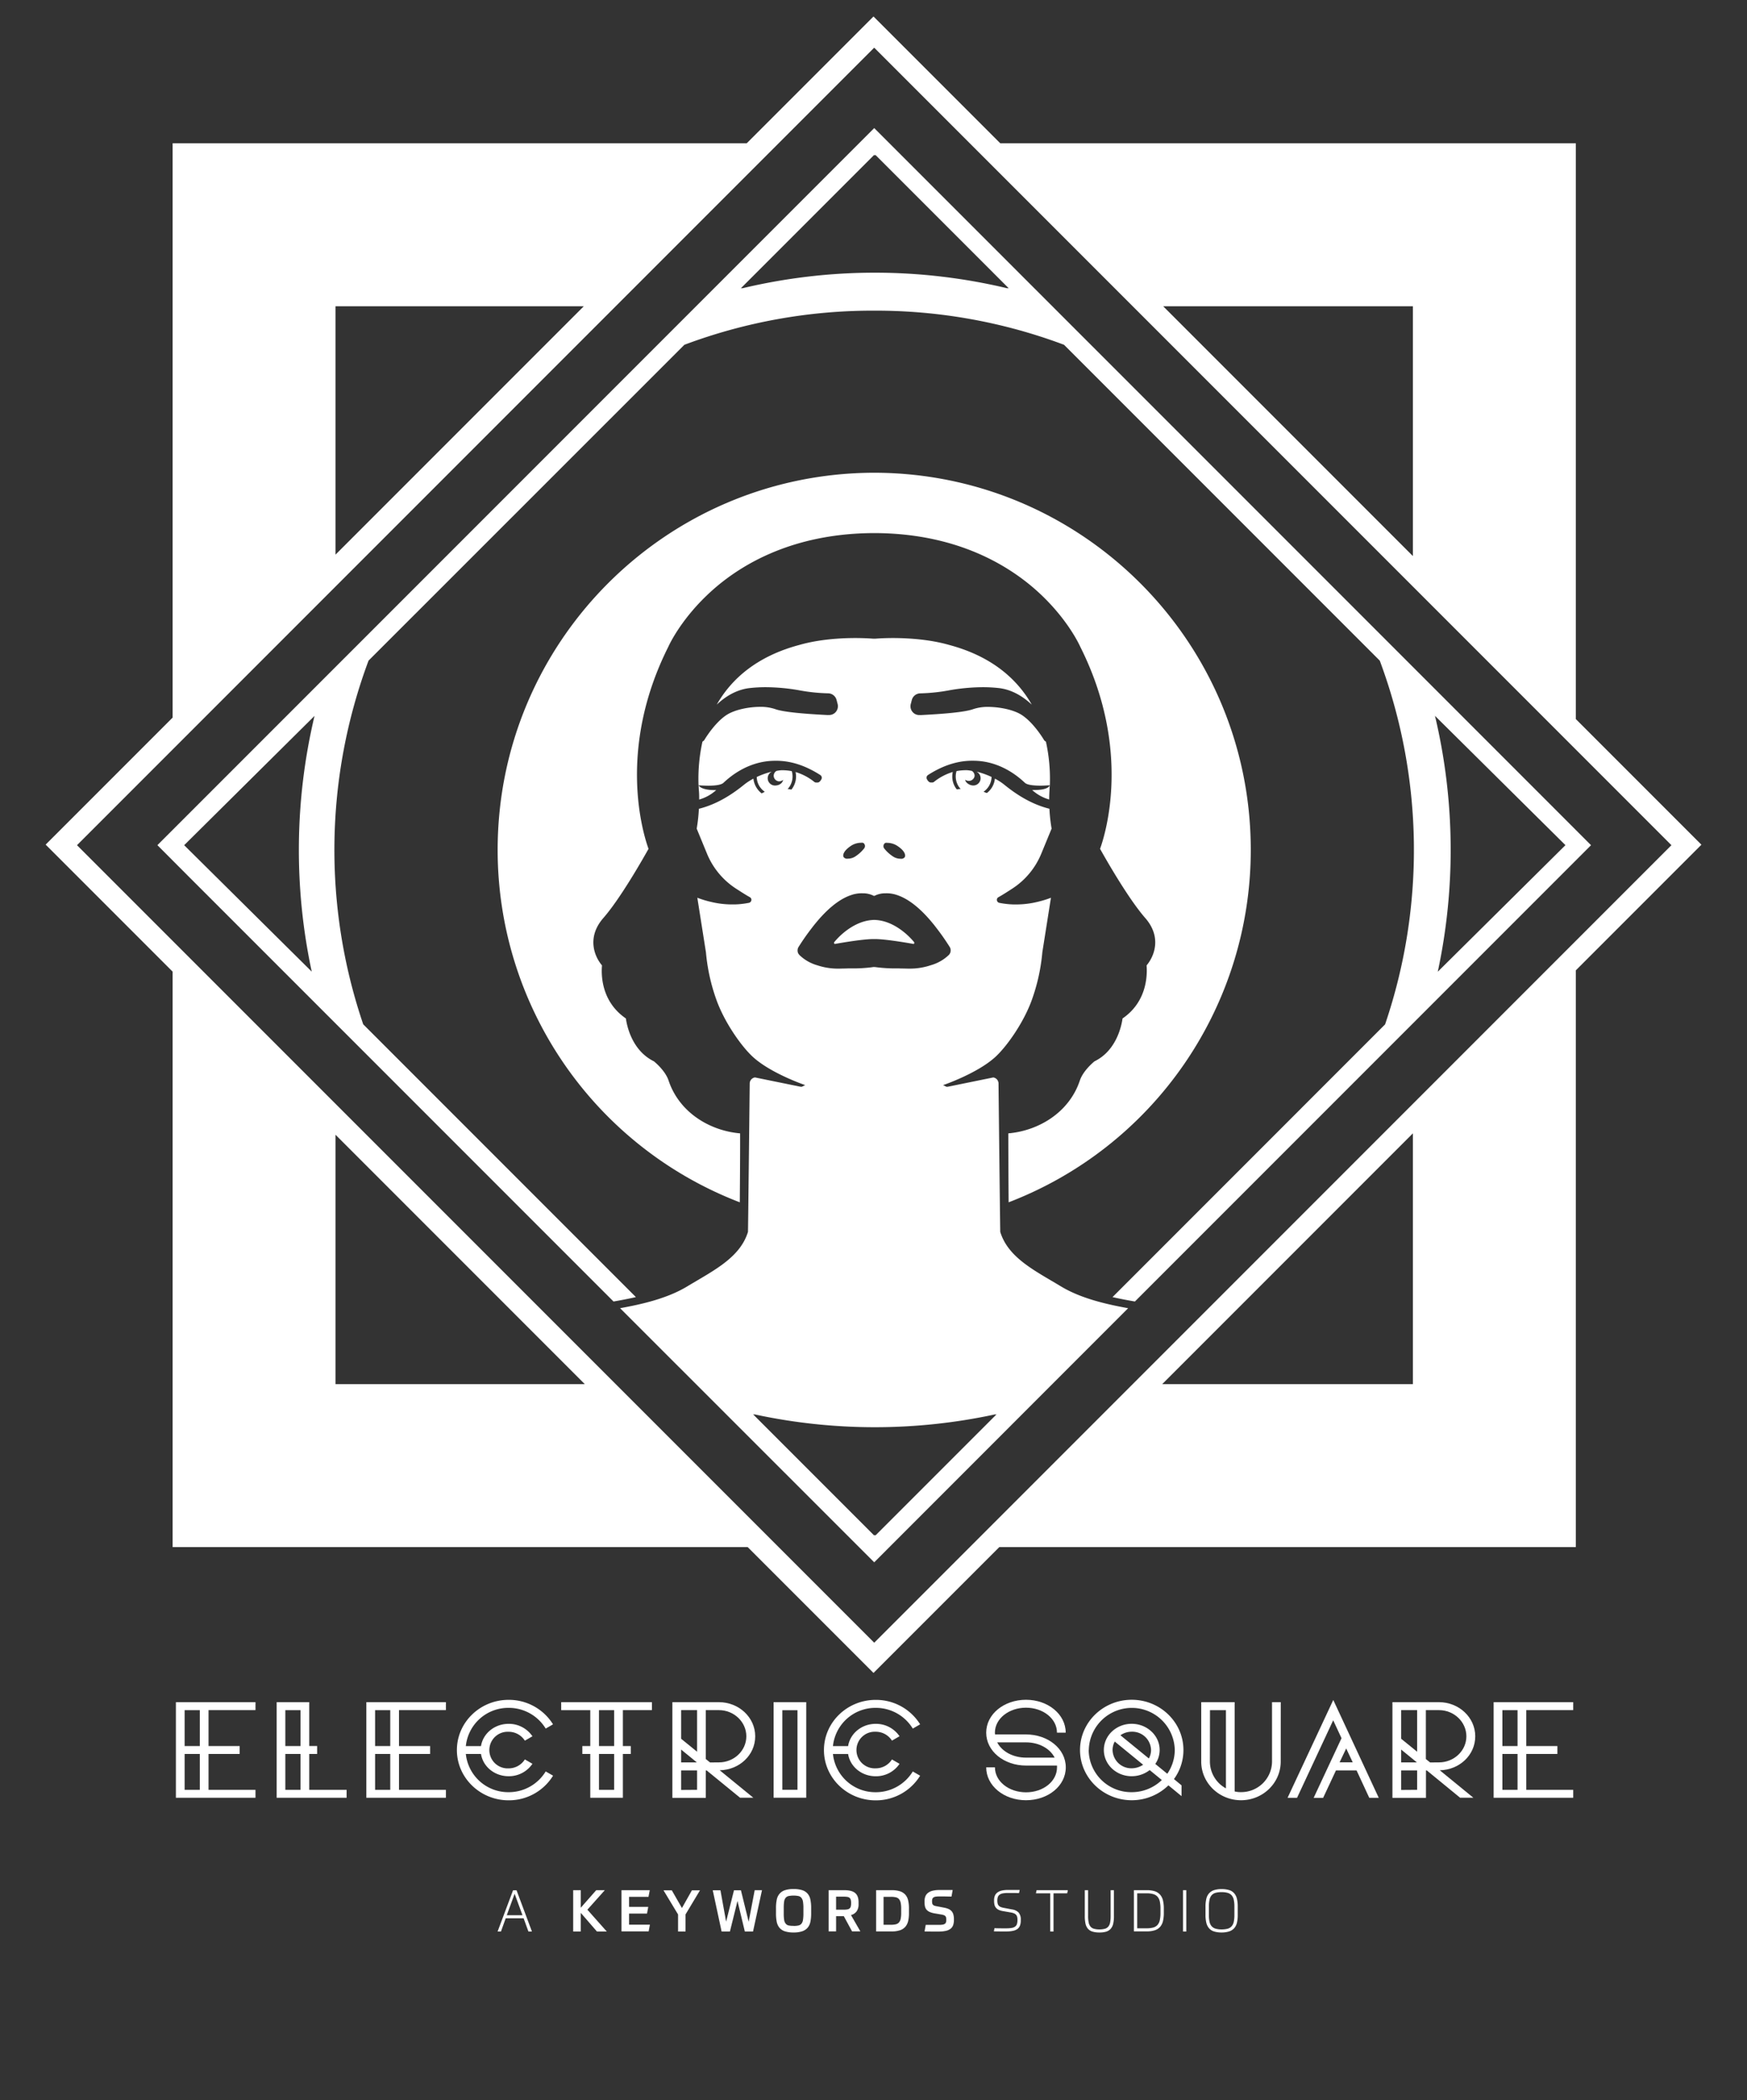 <svg xmlns="http://www.w3.org/2000/svg" viewBox="0 0 922 1108"><rect x="0" y="0" width="922" height="1108" fill="#333333" stroke="none"/><title>electric_square_logo_white_transparent</title><g id="Layer_3" data-name="Layer 3"><path d="M110.06,921.14h16.42v4.18H110.06v18.94h24.77v4.17h-42V898h42v4.18H110.06Zm-4.61,0V902.21h-8v18.93Zm0,23.12V925.32h-8v18.94Z" fill="#fff"/><path d="M167.37,925.32H163.2v18.94h19.73v4.17H146V898H163.2v23.11h4.17Zm-8.78-4.18V902.21h-8v18.93Zm0,23.12V925.32h-8v18.94Z" fill="#fff"/><path d="M210.57,921.14H227v4.18H210.57v18.94h24.77v4.17h-42V898h42v4.18H210.57Zm-4.61,0V902.21h-8v18.93Zm0,23.12V925.32h-8v18.94Z" fill="#fff"/><path d="M291.86,909.69,288,911.93A22.79,22.79,0,0,0,268.39,901a22.49,22.49,0,0,0-22.54,20.16h8c1.08-6.69,7.2-11.73,14.55-11.73A15,15,0,0,1,281,916l-4,2.3a10.13,10.13,0,0,0-8.64-4.68,9.66,9.66,0,1,0,0,19.3A10.11,10.11,0,0,0,277,928.2l4,2.3a14.94,14.94,0,0,1-12.6,6.56c-7.35,0-13.47-5-14.55-11.74h-8a22.48,22.48,0,0,0,22.54,20.16A22.8,22.8,0,0,0,288,934.54l3.89,2.23a27.36,27.36,0,0,1-23.47,13c-15,0-27.29-11.88-27.29-26.5s12.24-26.5,27.29-26.5A27.38,27.38,0,0,1,291.86,909.69Z" fill="#fff"/><path d="M328.73,921.14h4.17v4.18h-4.17v23.11H311.52V925.32h-4.18v-4.18h4.18V902.21H296.18V898h47.88v4.18H328.73Zm-4.61,0V902.21h-8v18.93Zm0,23.12V925.32h-8v18.94Z" fill="#fff"/><path d="M379.41,898c10.59,0,19.16,8.06,19.16,18s-8.36,17.71-18.73,17.93l17.72,14.47h-7L372.93,934h-.43v14.47H354.86V898Zm-11.52,4.18h-8.42v15.12l8.42,6.84ZM359.47,923v6.76h8.28Zm8.42,21.24V934h-8.42v10.3Zm11.52-14.48c8,0,14.48-6.19,14.48-13.75s-6.49-13.82-14.48-13.82H372.5V928l2.23,1.8Z" fill="#fff"/><path d="M408.28,898h17.21v50.4H408.28Zm12.6,46.23v-42h-8v42Z" fill="#fff"/><path d="M485.61,909.69l-3.88,2.24A22.81,22.81,0,0,0,462.14,901a22.49,22.49,0,0,0-22.54,20.16h8c1.08-6.69,7.2-11.73,14.54-11.73a15,15,0,0,1,12.6,6.55l-4,2.3a10.13,10.13,0,0,0-8.64-4.68,9.66,9.66,0,1,0,0,19.3,10.11,10.11,0,0,0,8.64-4.68l4,2.3a14.94,14.94,0,0,1-12.6,6.56c-7.34,0-13.46-5-14.54-11.74h-8a22.48,22.48,0,0,0,22.54,20.16,22.82,22.82,0,0,0,19.59-10.94l3.88,2.23a27.36,27.36,0,0,1-23.47,13c-15.05,0-27.29-11.88-27.29-26.5s12.24-26.5,27.29-26.5A27.38,27.38,0,0,1,485.61,909.69Z" fill="#fff"/><path d="M562.44,914.09h-4.61c0-7.42-7.35-13.18-16.35-13.18s-16.41,5.76-16.41,13.18l.07.93h16.34c11.6,0,21,7.56,21,17.36s-9.36,17.35-21,17.35-21-7.63-21-17.35h4.61c0,7.41,7.34,13.17,16.41,13.17s16.35-5.76,16.35-13.17v-.94H541.48c-11.59,0-21-7.56-21-17.35s9.43-17.36,21-17.36S562.44,904.37,562.44,914.09Zm-36.15,5.11c2.45,4.82,8.35,8.06,15.19,8.06H556.6c-2.44-4.82-8.28-8.06-15.12-8.06Z" fill="#fff"/><path d="M624.57,923.23a25.91,25.91,0,0,1-5,15.34l4,3.31v5.69l-6.92-5.69a27.73,27.73,0,0,1-19.37,7.85c-15,0-27.29-11.88-27.29-26.5s12.24-26.5,27.29-26.5S624.57,908.61,624.57,923.23Zm-50,0a22.45,22.45,0,0,0,22.68,22.25,22.87,22.87,0,0,0,15.92-6.41l-6.41-5.25a15.51,15.51,0,0,1-9.51,3.24c-8.13,0-14.68-6.2-14.68-13.83s6.55-13.82,14.68-13.82,14.77,6.19,14.77,13.82a12.9,12.9,0,0,1-2.31,7.35l6.34,5.18A22.23,22.23,0,0,0,620,923.23a22.69,22.69,0,0,0-45.37,0Zm13.75-4.46a9.45,9.45,0,0,0-1.15,4.46,9.89,9.89,0,0,0,10.08,9.65,10.93,10.93,0,0,0,6.05-1.87Zm3-3.31,15,12.24a9.26,9.26,0,0,0,1.16-4.47,9.91,9.91,0,0,0-10.16-9.65A10.43,10.43,0,0,0,591.31,915.46Z" fill="#fff"/><path d="M675.91,929.35c0,11.24-9.36,20.38-20.95,20.38s-21-9.14-21-20.38V898h17.64v47.09a13.11,13.11,0,0,0,3.39.36,16.24,16.24,0,0,0,16.34-16.13V898h4.61Zm-37.37,0A16.17,16.17,0,0,0,647,943.47V902.21h-8.42Z" fill="#fff"/><path d="M715.94,934H705.07l-6.77,14.47h-5L708,917l-4.39-9.44-19.08,40.9h-5l24.12-51.62,24,51.62h-5Zm-5.47-11.59L707,929.71h6.91Z" fill="#fff"/><path d="M759.43,898c10.58,0,19.15,8.06,19.15,18s-8.35,17.71-18.72,17.93l17.71,14.47h-7L753,934h-.44v14.47H734.87V898Zm-11.52,4.18h-8.43v15.12l8.43,6.84ZM739.48,923v6.76h8.28Zm8.43,21.24V934h-8.43v10.3Zm11.52-14.48c8,0,14.47-6.19,14.47-13.75s-6.48-13.82-14.47-13.82h-6.92V928l2.24,1.8Z" fill="#fff"/><path d="M805.51,921.14h16.41v4.18H805.51v18.94h24.77v4.17h-42V898h42v4.18H805.51Zm-4.61,0V902.21h-8v18.93Zm0,23.12V925.32h-8v18.94Z" fill="#fff"/><path d="M560,678.69c-13.76-8.31-27.89-15.09-32.1-28.78-.06-.17-.75-63.42-.92-78.31a3.25,3.25,0,0,0-2.77-3.18L500,573.36l-.12-.06-.34.06-1.8-.89s18.27-6.21,27.78-15.06c6-5.6,14.69-17.91,19-29.78a100.41,100.41,0,0,0,5.58-25.21l4.55-28.8a51.79,51.79,0,0,1-7.11,2.17,47.49,47.49,0,0,1-10.69,1.36h-1.18l-.86,0a44.65,44.65,0,0,1-7.37-.84,1.66,1.66,0,0,1-1.32-1.88,1.58,1.58,0,0,1,.81-1.1l.13-.08c1.69-.92,4.47-2.68,7.34-4.55a40.13,40.13,0,0,0,15.13-18.29L555,437.14a85.08,85.08,0,0,1-1.15-10.47c-10.42-2.6-18.65-8.48-24.07-12.89a29.22,29.22,0,0,0-4.71-3,10.9,10.9,0,0,1-4.25,7.6l-1.73-.66.39-.33a9.65,9.65,0,0,0,3.83-7.5,42.55,42.55,0,0,0-8-2.82,3.84,3.84,0,0,1-1.63,7.32c-1.86,0-3.94-1.28-4.33-3,2.94,1.65,5-.61,5-2.15a3,3,0,0,0-1.45-2.54,18,18,0,0,0-2.58-.37h-1.08a28,28,0,0,0-4.42.47,9.74,9.74,0,0,0,1.68,8.87l.49.53-2.06.24a10.87,10.87,0,0,1-2.09-9.17,29.09,29.09,0,0,0-9.91,5.22,1.71,1.71,0,0,1-1.35.3c-1.12.21-1.93-.82-2.41-1.77a1.68,1.68,0,0,1,.59-2.15c8.9-5.74,17-7.66,23.93-7.53,15.46,0,25.59,10.21,27.29,11.7,1.3,1.14,4.85,1.42,7.93,1.44,2.56,0,4.66-.2,4.66-.2l0,.05.5,0a91,91,0,0,0-2.08-23.09,2.37,2.37,0,0,1-1.09-1c-.06-.1-6.27-10.6-13.44-14.05-4.54-2.18-10.68-3.22-16-3.26a23.87,23.87,0,0,0-7.75,1.15c-3.55,1.35-12.53,2.39-27.44,3.16a4.24,4.24,0,0,1-.62,0l-.25,0a4.65,4.65,0,0,1-4.73-5.83l.56-2.14a4.68,4.68,0,0,1,4.5-3.48,95,95,0,0,0,14.85-1.54,103.41,103.41,0,0,1,18.15-1.71,77.13,77.13,0,0,1,8.17.43c7.15.77,13,4.45,17.62,8.76-7.56-13.25-20.81-25.42-43.67-31.51-10.3-2.93-21.53-3.6-29.51-3.62-4.62,0-8,.23-9.39.34h-1.11c-1.35-.11-4.77-.33-9.39-.34-8,0-19.21.69-29.51,3.62-22.86,6.09-36.11,18.26-43.67,31.51,4.58-4.31,10.47-8,17.62-8.76a77.13,77.13,0,0,1,8.17-.43,103.41,103.41,0,0,1,18.15,1.71A95,95,0,0,0,437,365.77a4.68,4.68,0,0,1,4.5,3.48l.56,2.14a4.65,4.65,0,0,1-4.73,5.83l-.25,0a4.24,4.24,0,0,1-.62,0c-14.91-.77-23.89-1.81-27.44-3.16a23.87,23.87,0,0,0-7.75-1.15c-5.29,0-11.43,1.08-16,3.26-7.17,3.45-13.38,13.95-13.44,14.05a2.37,2.37,0,0,1-1.09,1,91,91,0,0,0-2.08,23.09c.1,0,2.57.17,5.13.19,3.08,0,6.63-.3,7.93-1.44,1.7-1.49,11.83-11.68,27.29-11.7,7-.13,15,1.79,23.93,7.53a1.68,1.68,0,0,1,.59,2.15c-.48.95-1.29,2-2.4,1.77a1.72,1.72,0,0,1-1.36-.3,29.09,29.09,0,0,0-9.91-5.22,11,11,0,0,1,.27,2.36,11.23,11.23,0,0,1-2.44,6.9l-2-.33.49-.53a9.74,9.74,0,0,0,1.68-8.87,28,28,0,0,0-4.42-.47h-1.08a16.6,16.6,0,0,0-2.58.37,3,3,0,0,0-1.45,2.54,3,3,0,0,0,2.68,2.94,3.42,3.42,0,0,0,2.33-.79c-.8,3.12-4.22,3-4.33,3a3.84,3.84,0,0,1-1.63-7.32,42.55,42.55,0,0,0-8,2.82,9.65,9.65,0,0,0,3.83,7.5l.39.33-1.62.82a11.37,11.37,0,0,1-4.36-7.76,29.22,29.22,0,0,0-4.71,3c-5.42,4.41-13.65,10.29-24.07,12.89a85.08,85.08,0,0,1-1.15,10.47l5.45,13.24a40.13,40.13,0,0,0,15.13,18.29c2.87,1.87,5.65,3.63,7.34,4.55l.13.08a1.58,1.58,0,0,1,.81,1.1,1.66,1.66,0,0,1-1.32,1.88,44.65,44.65,0,0,1-7.37.84l-.85,0h-1.19a47.31,47.31,0,0,1-10.68-1.36,51.6,51.6,0,0,1-7.12-2.17l4.55,28.8a100.41,100.41,0,0,0,5.58,25.21c4.3,11.87,13,24.18,19,29.78,9.51,8.85,27.79,15.06,27.79,15.06l-1.81.89-.33-.06-.13.06-24.23-4.94a3.25,3.25,0,0,0-2.77,3.18c-.17,14.89-.86,78.14-.92,78.31-4.21,13.69-18.33,20.47-32.1,28.78-10.58,6.39-24,9.41-35.39,11.47L461.38,824.21l134-134.05C584.06,688.1,570.62,685.08,560,678.69Zm-93-233.9a2.12,2.12,0,0,1,1.24-.14,9.84,9.84,0,0,1,5,1.39c4.57,2.87,4.83,5.34,4.2,6.24a2.31,2.31,0,0,1-2.17.75,7.12,7.12,0,0,1-4.14-1.3,19.13,19.13,0,0,1-4.49-4.14A2,2,0,0,1,467.06,444.79ZM449.47,446a9.84,9.84,0,0,1,5-1.39,2.11,2.11,0,0,1,1.24.14,2,2,0,0,1,.38,2.8,19.13,19.13,0,0,1-4.49,4.14,7.1,7.1,0,0,1-4.14,1.3,2.31,2.31,0,0,1-2.17-.75C444.64,451.38,444.9,448.91,449.47,446Zm-27.62,57.74a3.15,3.15,0,0,1-.91-2.44,3.21,3.21,0,0,1,.47-1.66c1.31-2.09,3.57-5.55,6.47-9.33,8-10.61,14.8-15.58,20.15-17.68l.12-.05c.4-.16.78-.29,1.15-.41l.43-.14c.44-.14.87-.26,1.29-.35l.26-.05c.45-.1.88-.17,1.3-.23h0a16.12,16.12,0,0,1,2.71-.13,12.51,12.51,0,0,1,5.64,1.23,1.53,1.53,0,0,0,.41.14,1.59,1.59,0,0,0,.4-.14,12.51,12.51,0,0,1,5.64-1.23,16.12,16.12,0,0,1,2.71.13h0c.42.06.86.13,1.3.23l.26.05c.42.09.85.21,1.29.35l.43.14c.37.12.75.25,1.15.41l.12.05c5.35,2.1,12.17,7.07,20.15,17.68,2.9,3.78,5.16,7.24,6.47,9.33a3.49,3.49,0,0,1-.44,4.1,22.42,22.42,0,0,1-9.45,5.43A34.44,34.44,0,0,1,479.64,511c-.77,0-1.54,0-2.34-.05-1,0-2,0-3.05-.07a80.58,80.58,0,0,1-11.94-.63c-.31-.05-.62-.06-.93-.08s-.63,0-.94.08a80.58,80.58,0,0,1-11.94.63c-1,0-2,.06-3.05.07-.8,0-1.57.05-2.34.05a34.44,34.44,0,0,1-11.81-1.76A22.42,22.42,0,0,1,421.85,503.78ZM462,810.07h0l-.31-.31-.31.31h0l-63.93-63.93.79.15-.16-.15a301,301,0,0,0,127.24,0l-.16.15.78-.15Z" fill="#fff"/><path d="M440.56,498c4.45-.79,15.14-2.59,20.46-2.59h.71c5.32,0,16,1.8,20.46,2.59a.67.67,0,0,0,.22-1,40.59,40.59,0,0,0-4.08-4.2c-4-3.49-9.91-7.34-16.95-7.49-7.05.15-13,4-17,7.49a40.59,40.59,0,0,0-4.08,4.2A.67.67,0,0,0,440.56,498Z" fill="#fff"/><path d="M592.44,537.3c-.57,4-3.26,17-14.82,22.62-1,.83-6.07,5.16-7.73,10.15-5.54,16.6-21.42,26.42-37.74,27.85,0,9,.07,24.72.17,36.37A199.1,199.1,0,0,0,660.11,448.4c0-109.82-89-198.87-198.73-199-109.79.17-198.74,89.22-198.74,199A199.1,199.1,0,0,0,390.43,634.29c.1-11.65.21-27.41.17-36.37-16.32-1.43-32.2-11.25-37.74-27.85-1.66-5-6.72-9.32-7.73-10.15-11.56-5.67-14.25-18.58-14.81-22.62-13.34-9.14-13-23.65-12.61-28-4-4.7-8.17-14.81.72-25,9.1-10.4,21.17-31.71,23.84-36.49-2.78-7.65-16.83-52.28,10.4-106.5.54-1.22,7.12-15.52,23.39-30,15.32-13.62,42.49-29.9,85-30.07h.72c42.46.17,69.63,16.45,85,30.07,16.27,14.47,22.85,28.77,23.39,30,27.23,54.22,13.18,98.85,10.4,106.5,2.67,4.78,14.74,26.09,23.84,36.49,8.89,10.16,4.73,20.27.72,25C605.46,513.65,605.77,528.16,592.44,537.3Z" fill="#fff"/><path d="M369,421.81a22.69,22.69,0,0,0,9-5c-.35,0-.83,0-1.39,0-2.3,0-6.7-.44-7.91-2.52,0,.79.08,1.73.12,2.45C369,418.42,369,420.12,369,421.81Z" fill="#fff"/><path d="M818.68,424.87,461.38,67.57,104.07,424.87l-21,21,16,16.05L323.79,686.62c3.74-.64,7.74-1.39,11.82-2.32L192.69,541.38h0l-1-1a285.75,285.75,0,0,1,2.82-191.88l1-1h0L360.82,182.27h0l.38-.38a282.86,282.86,0,0,1,99.86-18h.63a282.86,282.86,0,0,1,99.86,18l.38.38h0L727.19,347.53h0l1,1A285.84,285.84,0,0,1,731,540.42l-1,1h0L587.14,684.3c4.08.93,8.08,1.68,11.82,2.32L823.64,461.94l16.05-16.05Zm-654.1,87.78L97.2,445.89,166,377.67a306.55,306.55,0,0,0-1.46,135ZM531.8,152.13a301.32,301.32,0,0,0-140.22,0l.19-.18-.82.18,70.42-70.42h0l.31.32.31-.32h0l70.42,70.42-.81-.18Zm227,360.52a306.36,306.36,0,0,0-1.47-135l68.85,68.22Z" fill="#fff"/><path d="M831.67,379.36V75.59H527.91L461,8.69l-66.91,66.9h-303v303l-67,67,67,67V816.19H394.61L461,882.57l66.39-66.38H831.67V511.9l66.27-66.27Zm-86-217.77V293.36L613.91,161.59Zm-568.59,0h131l-131,131Zm0,568.6V598.65L308.61,730.19Zm568.59,0H613.39L745.67,597.9ZM461.38,866.64h0L40.63,445.89,461.37,25.15h0L882.12,445.89Z" fill="#fff"/><path d="M544.72,416.78a22.69,22.69,0,0,0,9,5c0-1.69.07-3.39.18-5.08,0-.72.08-1.47.11-2.26-1.21,2.09-5.6,2.34-7.9,2.33C545.55,416.8,545.07,416.8,544.72,416.78Z" fill="#fff"/><path d="M276.34,1012H266.9l-2.52,7h-1.77l8.16-21.77h1.84l8.13,21.77h-1.86Zm-8.88-1.62h8.28l-4.14-11.29Z" fill="#fff"/><path d="M306.51,1006.44l8.16-9.26h4.53l-9.2,10.3L320.24,1019h-5.18l-8.55-9.85V1019h-4V997.18h4Z" fill="#fff"/><path d="M342.93,997.18l-.68,3.51H332V1006h10.12l-.65,3.52H332v5.87h11l-.66,3.52H328V997.18Z" fill="#fff"/><path d="M357.86,1019v-9l-7.69-12.75h4.38l5.35,9.35,5.27-9.35h4.26l-7.63,12.72V1019Z" fill="#fff"/><path d="M398.3,997.18h3.85L397.42,1019H393.1l-3.88-16.12-4,16.12h-4.38l-4.68-21.77h4.06l3,16.57,4.15-16.57h3.66l4.09,16.6Z" fill="#fff"/><path d="M418.8,1019.5a14.32,14.32,0,0,1-4.57-.62,6.21,6.21,0,0,1-2.84-1.85,7,7,0,0,1-1.45-3.11,21.84,21.84,0,0,1-.4-4.39v-3a21.1,21.1,0,0,1,.39-4.28,6.92,6.92,0,0,1,1.42-3.11,6.44,6.44,0,0,1,2.82-1.92,13.93,13.93,0,0,1,4.63-.65,14.44,14.44,0,0,1,4.59.61,6.27,6.27,0,0,1,2.85,1.85,6.85,6.85,0,0,1,1.45,3.12,21,21,0,0,1,.4,4.38v3a21.82,21.82,0,0,1-.38,4.28,7.12,7.12,0,0,1-1.42,3.12,6.52,6.52,0,0,1-2.84,1.91A13.77,13.77,0,0,1,418.8,1019.5Zm0-3.46a11.58,11.58,0,0,0,2.61-.24,2.89,2.89,0,0,0,1.58-.95,4.34,4.34,0,0,0,.8-2,20.94,20.94,0,0,0,.22-3.41v-2.78a20.53,20.53,0,0,0-.22-3.38,4.43,4.43,0,0,0-.8-2,2.8,2.8,0,0,0-1.58-1,13.7,13.7,0,0,0-5.21,0,2.85,2.85,0,0,0-1.58.94,4.14,4.14,0,0,0-.79,2,22.33,22.33,0,0,0-.2,3.41v2.78a22.25,22.25,0,0,0,.2,3.38,4.22,4.22,0,0,0,.79,2,2.83,2.83,0,0,0,1.58,1A11.55,11.55,0,0,0,418.8,1016Z" fill="#fff"/><path d="M445.34,1010.91h-4.08v8h-3.94V997.18h8.2q4,0,5.78,1.48c1.21,1,1.82,2.62,1.82,4.91v.92a6.51,6.51,0,0,1-1,3.83,5.49,5.49,0,0,1-3,2l4.94,8.59h-4.38Zm3.84-7a6,6,0,0,0-.19-1.69,2.12,2.12,0,0,0-.62-1,2.37,2.37,0,0,0-1.15-.48,10.1,10.1,0,0,0-1.79-.13h-4.17v6.85h4.17a9.15,9.15,0,0,0,1.79-.14,2.49,2.49,0,0,0,1.15-.5,2.07,2.07,0,0,0,.62-1,6,6,0,0,0,.19-1.68Z" fill="#fff"/><path d="M462.38,997.18h8.13a14.45,14.45,0,0,1,4.47.59,6.44,6.44,0,0,1,2.82,1.79,6.83,6.83,0,0,1,1.48,3,18.15,18.15,0,0,1,.43,4.22v2.53a17.79,17.79,0,0,1-.43,4.18,7,7,0,0,1-1.48,3,6.29,6.29,0,0,1-2.81,1.83,13.51,13.51,0,0,1-4.42.62h-8.19Zm3.93,18.25h4a10.43,10.43,0,0,0,2.48-.26,3.21,3.21,0,0,0,1.64-.95,4.25,4.25,0,0,0,.9-1.91,14.26,14.26,0,0,0,.28-3.15v-2.23a14.38,14.38,0,0,0-.28-3.15,4.31,4.31,0,0,0-.9-1.91,3.11,3.11,0,0,0-1.64-.93,11,11,0,0,0-2.48-.25h-4Z" fill="#fff"/><path d="M498.26,1006.41a10.08,10.08,0,0,1,2.46.75,4.41,4.41,0,0,1,1.59,1.21,4.58,4.58,0,0,1,.86,1.74,9,9,0,0,1,.27,2.32v.49a8.24,8.24,0,0,1-.4,2.69,4.21,4.21,0,0,1-1.35,1.9,6.09,6.09,0,0,1-2.5,1.13,17.33,17.33,0,0,1-3.86.37h-2.85c-1.16,0-2.67,0-4.54-.06l.62-3.46,2.11,0h4.72a14,14,0,0,0,2-.12,3,3,0,0,0,1.24-.43,1.47,1.47,0,0,0,.62-.81,4.26,4.26,0,0,0,.16-1.3,6.12,6.12,0,0,0-.09-1.14,1.53,1.53,0,0,0-.37-.8,2,2,0,0,0-.79-.52,8,8,0,0,0-1.38-.35l-3.58-.61a10.26,10.26,0,0,1-2.62-.77,4.59,4.59,0,0,1-1.61-1.2,4.13,4.13,0,0,1-.81-1.7,10,10,0,0,1-.22-2.23V1003a6.9,6.9,0,0,1,.41-2.48,4.38,4.38,0,0,1,1.33-1.85,6.61,6.61,0,0,1,2.41-1.16,13.89,13.89,0,0,1,3.68-.41h4.8l2.22,0-.63,3.45c-1.47,0-2.72-.06-3.74-.06H495.6a11.52,11.52,0,0,0-1.84.12,2.82,2.82,0,0,0-1.12.42,1.47,1.47,0,0,0-.58.78,3.84,3.84,0,0,0-.16,1.22,5.34,5.34,0,0,0,.09,1.07,1.66,1.66,0,0,0,.35.73,1.92,1.92,0,0,0,.77.51,6.32,6.32,0,0,0,1.3.32Z" fill="#fff"/><path d="M534.08,1007.33a6,6,0,0,1,3.52,1.66,5.54,5.54,0,0,1,1.13,3.81v.37a7.66,7.66,0,0,1-.4,2.63,4.07,4.07,0,0,1-1.32,1.82,6,6,0,0,1-2.36,1,16.07,16.07,0,0,1-3.52.34h-2.77c-1,0-2.29,0-3.83-.06l.32-1.66c1.36.05,2.54.07,3.52.07h2.76a16,16,0,0,0,2.85-.22,4.14,4.14,0,0,0,1.8-.73,2.73,2.73,0,0,0,.94-1.36,7.33,7.33,0,0,0,.26-2.1,6.78,6.78,0,0,0-.16-1.59,2.63,2.63,0,0,0-.58-1.14,2.89,2.89,0,0,0-1.11-.77,8.33,8.33,0,0,0-1.76-.47l-4-.7a8.61,8.61,0,0,1-2.25-.65,4,4,0,0,1-1.46-1.08,3.93,3.93,0,0,1-.79-1.55,8.44,8.44,0,0,1-.23-2.07v-.43a6.23,6.23,0,0,1,.37-2.22,3.92,3.92,0,0,1,1.22-1.7,6.16,6.16,0,0,1,2.24-1.08,13.18,13.18,0,0,1,3.42-.38h4.18l2.09,0-.36,1.65-2-.05h-4a13.65,13.65,0,0,0-2.62.21,4,4,0,0,0-1.67.71,2.62,2.62,0,0,0-.89,1.23,5.31,5.31,0,0,0-.27,1.79,7.08,7.08,0,0,0,.15,1.55,2.66,2.66,0,0,0,.55,1.13,2.76,2.76,0,0,0,1.08.76,7.9,7.9,0,0,0,1.74.48Z" fill="#fff"/><path d="M563.58,997.18l-.36,1.65H556V1019h-1.74V998.83h-7.54l.35-1.65Z" fill="#fff"/><path d="M580.2,1019.5a11.93,11.93,0,0,1-3.8-.52,5.07,5.07,0,0,1-2.35-1.59,6.43,6.43,0,0,1-1.2-2.71,18.82,18.82,0,0,1-.34-3.84V997.18h1.75v13.66a15.59,15.59,0,0,0,.31,3.44,4.82,4.82,0,0,0,1,2.16,3.71,3.71,0,0,0,1.84,1.11,10.16,10.16,0,0,0,2.79.33,10.67,10.67,0,0,0,2.9-.34,3.7,3.7,0,0,0,1.84-1.16,4.92,4.92,0,0,0,.94-2.17,17.57,17.57,0,0,0,.27-3.37V997.18h1.74v13.66a17.37,17.37,0,0,1-.38,4,6.22,6.22,0,0,1-1.29,2.68,5.28,5.28,0,0,1-2.38,1.53A11.91,11.91,0,0,1,580.2,1019.5Z" fill="#fff"/><path d="M598.43,997.18h6.71a14.08,14.08,0,0,1,4.27.56,6.32,6.32,0,0,1,2.8,1.76,7.22,7.22,0,0,1,1.54,3,17.7,17.7,0,0,1,.47,4.33v2.41a17.87,17.87,0,0,1-.47,4.35,7.15,7.15,0,0,1-1.54,3,6.23,6.23,0,0,1-2.8,1.76,13.75,13.75,0,0,1-4.27.57h-6.71Zm1.74,20.11h5a12.39,12.39,0,0,0,3.48-.41,4.67,4.67,0,0,0,2.24-1.36,5.41,5.41,0,0,0,1.2-2.51,17.2,17.2,0,0,0,.36-3.82v-2.29a16.94,16.94,0,0,0-.36-3.78,5.48,5.48,0,0,0-1.2-2.49,4.76,4.76,0,0,0-2.24-1.37,12,12,0,0,0-3.48-.43h-5Z" fill="#fff"/><path d="M626.08,997.18V1019h-1.74V997.18Z" fill="#fff"/><path d="M644.72,1019.5a12.86,12.86,0,0,1-4-.54,5.76,5.76,0,0,1-2.62-1.67,6.88,6.88,0,0,1-1.44-2.87,17.19,17.19,0,0,1-.44-4.13v-4.49a16.94,16.94,0,0,1,.43-4.07,6.64,6.64,0,0,1,1.43-2.87,6.26,6.26,0,0,1,2.64-1.7,12.52,12.52,0,0,1,4-.56,13.42,13.42,0,0,1,4,.53,5.79,5.79,0,0,1,2.63,1.67,6.88,6.88,0,0,1,1.44,2.87,17.19,17.19,0,0,1,.44,4.13v4.49a17,17,0,0,1-.43,4.09,6.51,6.51,0,0,1-1.43,2.85,6.14,6.14,0,0,1-2.65,1.7A12.44,12.44,0,0,1,644.72,1019.5Zm0-1.62a12,12,0,0,0,3.18-.37,4.35,4.35,0,0,0,2.09-1.26,5.23,5.23,0,0,0,1.14-2.35,16.86,16.86,0,0,0,.34-3.64v-4.43a16.6,16.6,0,0,0-.34-3.62,5.24,5.24,0,0,0-1.14-2.34,4.53,4.53,0,0,0-2.09-1.27,11.53,11.53,0,0,0-3.18-.38,12,12,0,0,0-3.18.36,4.27,4.27,0,0,0-2.07,1.26,5.21,5.21,0,0,0-1.12,2.35,16.25,16.25,0,0,0-.34,3.64v4.43a16.09,16.09,0,0,0,.34,3.63,5.14,5.14,0,0,0,1.13,2.33,4.37,4.37,0,0,0,2.09,1.27A11,11,0,0,0,644.72,1017.88Z" fill="#fff"/></g></svg>